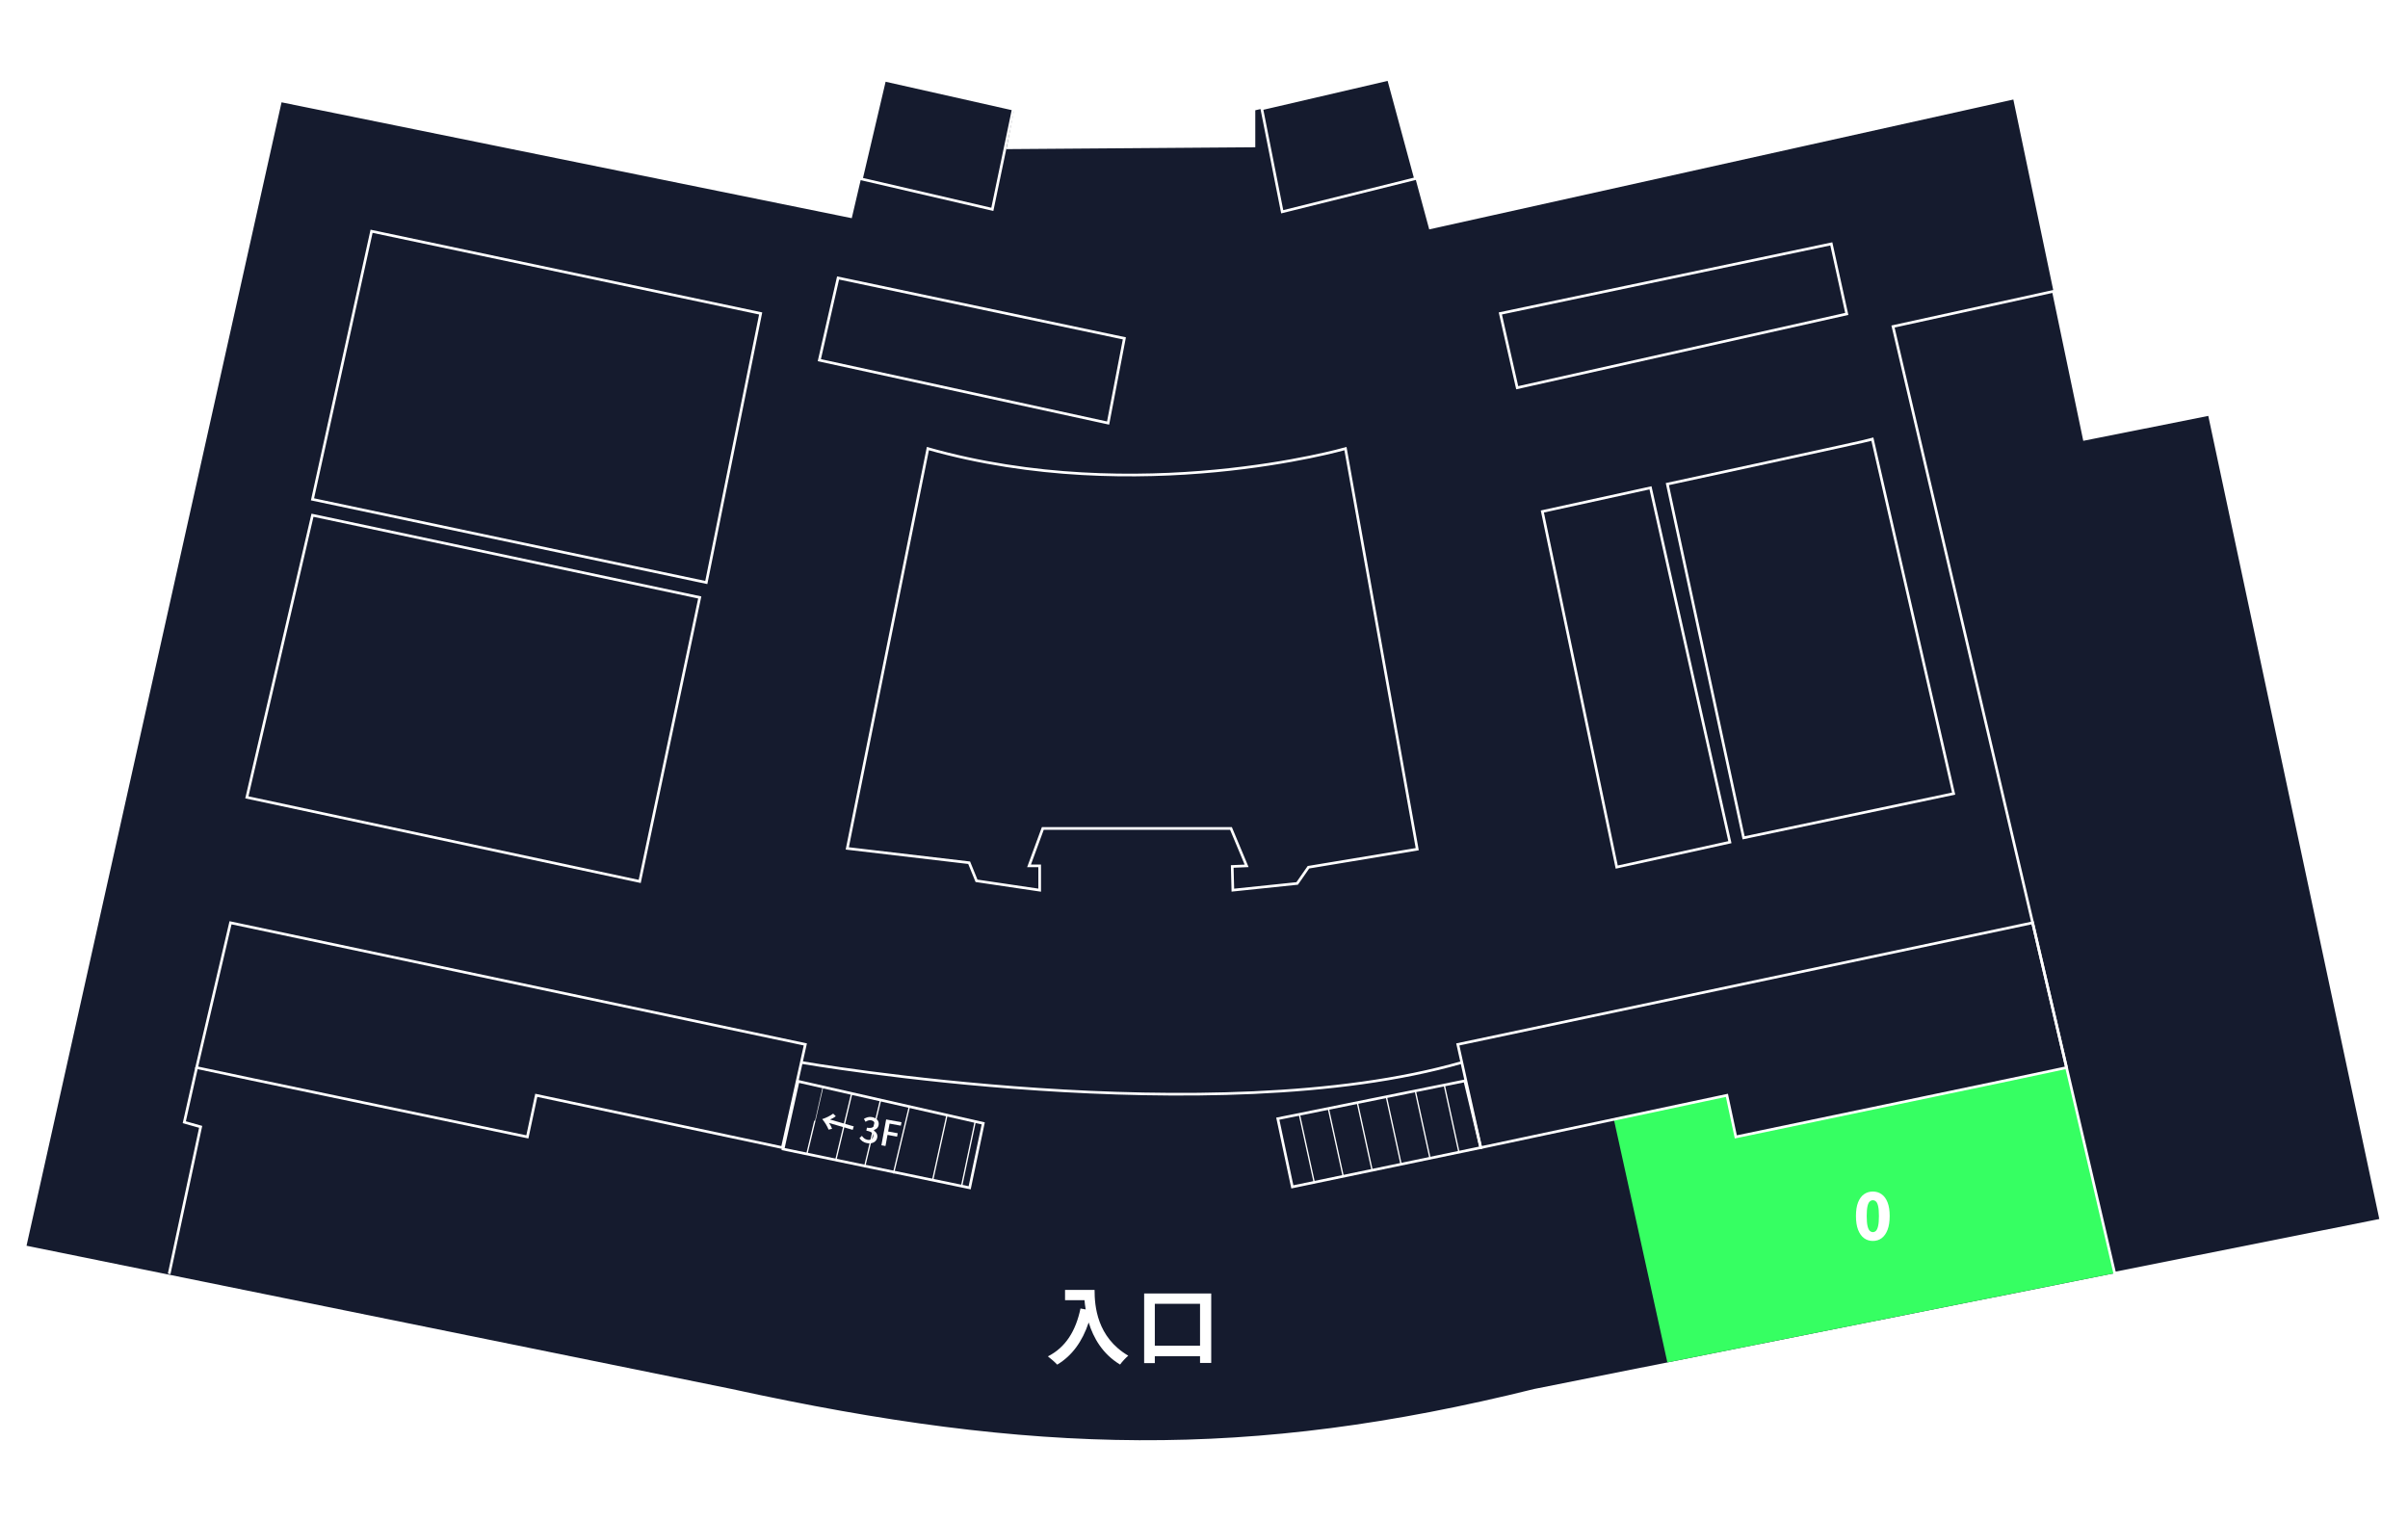 <svg width="903" height="570" viewBox="0 0 903 570" fill="none" xmlns="http://www.w3.org/2000/svg">
<path d="M105.68 37.88L105.2 37.782L105.093 38.261L9.462 467.023L9.351 467.521L9.851 467.622L274.249 521.331C387.526 546.082 468.473 547.847 575.441 521.33C575.444 521.33 575.448 521.329 575.452 521.328L893.016 457.988L893.512 457.889L893.407 457.394L829.065 155.265L828.962 154.783L828.478 154.879L782.059 164.129L755.493 37.223L755.389 36.728L754.895 36.837L536.317 85.428L521.198 29.608L521.072 29.143L520.602 29.252L470.621 40.865L470.234 40.955V41.352V54.724L377.988 55.416L380.796 41.064L380.889 40.587L380.415 40.48L331.661 29.485L331.178 29.376L331.065 29.859L319.035 81.227L105.68 37.88Z" fill="#151B2E" stroke="white" stroke-miterlimit="10"/>
<path d="M774.952 400.338L650.931 426.313L647.593 410.729L605.199 419.744L625.258 510.879L793.011 477.412L774.952 400.338Z" fill="#36FF62"/>
<path d="M299.283 405.478L368.716 421.242L363.625 445.403L293.655 430.876L299.283 405.478Z" stroke="white" stroke-miterlimit="10"/>
<path d="M549.313 405.3L479.176 419.483L484.626 445.06L555.286 430.34L549.313 405.3Z" stroke="white" stroke-miterlimit="10"/>
<path d="M770.026 109.247L709.879 122.44L793.009 477.412L892.834 457.498L828.493 155.371L781.615 164.716L770.026 109.247Z" stroke="white" stroke-miterlimit="10"/>
<path d="M139.338 86.721L285.254 117.534L264.864 218.427L117.183 187.243L139.338 86.721Z" stroke="white" stroke-miterlimit="10"/>
<path d="M117.183 193.207L262.407 224.034L239.893 330.52L92.572 298.992L117.183 193.207Z" stroke="white" stroke-miterlimit="10"/>
<path d="M686.744 91.448L692.538 117.713L568.958 145.392L562.626 117.534L686.744 91.448Z" stroke="white" stroke-miterlimit="10"/>
<path d="M314.279 104.23L307.244 135.058L415.538 158.641L421.635 126.879L314.279 104.23Z" stroke="white" stroke-miterlimit="10"/>
<path d="M347.955 168.221L317.728 318.137L363.433 323.511L366.193 330.287L389.878 333.791V324.679H385.892L391.051 310.66H461.616L467.479 324.679L462.085 324.912L462.319 333.791L486.447 331.275L490.669 325.201L531.462 318.426L504.547 168.221C504.547 168.221 426.837 190.513 347.955 168.221Z" stroke="white" stroke-miterlimit="10"/>
<path d="M702.153 164.716C700.98 165.183 625.257 181.525 625.257 181.525L653.855 314.165L732.614 297.59L702.153 164.716Z" stroke="white" stroke-miterlimit="10"/>
<path d="M618.938 182.927L578.38 191.805L606.275 325.147L648.71 315.801L618.938 182.927Z" stroke="white" stroke-miterlimit="10"/>
<path d="M774.952 400.338C771.89 401.094 650.93 426.313 650.93 426.313L647.592 410.728L555.287 430.34L546.678 391.638L762.233 346.023L774.952 400.338Z" stroke="white" stroke-miterlimit="10"/>
<path d="M73.727 400.338C76.803 401.094 197.762 426.313 197.762 426.313L201.1 410.728L293.393 430.34L302.001 391.638L86.447 346.023L73.727 400.338Z" stroke="white" stroke-miterlimit="10"/>
<path d="M372.123 78.502L323.025 67.109L331.731 30.055L379.973 40.913L372.123 78.502Z" stroke="white" stroke-miterlimit="10"/>
<path d="M520.715 29.739L530.8 66.984L480.831 79.409L473.176 40.789L520.715 29.739Z" stroke="white" stroke-miterlimit="10"/>
<path d="M308.568 407.581C308.637 407.581 302.581 432.732 302.581 432.732" stroke="white" stroke-width="0.5" stroke-miterlimit="10"/>
<path d="M319.397 410.013L313.397 435.164" stroke="white" stroke-width="0.5" stroke-miterlimit="10"/>
<path d="M330.213 412.446L324.212 437.596" stroke="white" stroke-width="0.5" stroke-miterlimit="10"/>
<path d="M341.028 414.878L335.042 440.03" stroke="white" stroke-width="0.5" stroke-miterlimit="10"/>
<path d="M355.105 418.207L349.762 442.463" stroke="white" stroke-width="0.5" stroke-miterlimit="10"/>
<path d="M365.678 420.685L360.577 444.895" stroke="white" stroke-width="0.5" stroke-miterlimit="10"/>
<path d="M541.628 407.004L547.147 432.265" stroke="white" stroke-width="0.5" stroke-miterlimit="10"/>
<path d="M530.772 409.23L536.29 434.478" stroke="white" stroke-width="0.5" stroke-miterlimit="10"/>
<path d="M519.914 411.443L525.433 436.703" stroke="white" stroke-width="0.5" stroke-miterlimit="10"/>
<path d="M509.044 413.655L514.562 438.916" stroke="white" stroke-width="0.5" stroke-miterlimit="10"/>
<path d="M498.187 415.882L503.705 441.129" stroke="white" stroke-width="0.5" stroke-miterlimit="10"/>
<path d="M487.316 418.095L492.834 443.356" stroke="white" stroke-width="0.5" stroke-miterlimit="10"/>
<path d="M73.727 400.338L69.106 420.816L75.25 422.544L63.434 477.685" stroke="white" stroke-miterlimit="10"/>
<path d="M300.498 398.4C300.498 398.4 454.924 425.214 548.182 398.4" stroke="white" stroke-miterlimit="10"/>
<path d="M330.524 429.455L332.302 419.77L338.053 420.819L337.817 422.106L333.595 421.337L333.053 424.294L336.641 424.947L336.406 426.222L332.819 425.568L332.054 429.734L330.524 429.455Z" fill="white"/>
<path d="M325.225 428.666C323.696 428.387 322.817 427.603 322.304 426.763L323.22 425.925C323.682 426.607 324.317 427.225 325.32 427.407C326.414 427.607 327.275 427.152 327.449 426.206C327.64 425.168 327.076 424.372 324.887 423.973L325.092 422.857C327.005 423.205 327.765 422.624 327.932 421.718C328.086 420.877 327.614 420.261 326.691 420.093C325.938 419.956 325.238 420.208 324.582 420.659L323.964 419.568C324.857 419.012 325.844 418.689 326.965 418.893C328.706 419.21 329.769 420.328 329.484 421.878C329.284 422.969 328.505 423.574 327.406 423.768L327.393 423.833C328.464 424.313 329.198 425.289 328.964 426.564C328.653 428.26 327.007 428.991 325.225 428.666Z" fill="white"/>
<path d="M312.049 423.286L310.728 423.586C310.134 422.159 309.326 420.831 308.33 419.649C309.796 419.173 311.183 418.482 312.444 417.597L313.425 418.571C312.767 419.085 312.037 419.5 311.257 419.801L320.156 422.374L319.774 423.671L310.877 421.099C311.368 421.772 311.761 422.513 312.042 423.297" fill="white"/>
<path d="M433.056 504.616H450.016V488.904H433.056V504.616ZM429.056 485.032H454.208V511.08H450.016V508.552H433.056V511.144H429.056V485.032Z" fill="white"/>
<path d="M399.392 483.688H410.464C410.464 489.736 411.328 501.416 423.104 508.36C422.272 509.032 420.704 510.696 420.032 511.688C413.408 507.688 410.016 501.64 408.256 495.912C405.856 503.08 402.016 508.392 396.448 511.72C395.744 510.92 393.952 509.352 392.96 508.616C399.616 505.256 403.424 499.08 405.184 490.664L407.136 491.016C406.912 489.8 406.784 488.648 406.688 487.56H399.392V483.688Z" fill="white"/>
<g filter="url(#filter0_d_482_3436)">
<path d="M702.32 465.336C701.072 465.336 699.968 464.984 699.008 464.28C698.064 463.576 697.32 462.528 696.776 461.136C696.248 459.744 695.984 458.024 695.984 455.976C695.984 453.928 696.248 452.224 696.776 450.864C697.32 449.504 698.064 448.488 699.008 447.816C699.968 447.144 701.072 446.808 702.32 446.808C703.584 446.808 704.688 447.152 705.632 447.84C706.576 448.512 707.312 449.528 707.84 450.888C708.368 452.232 708.632 453.928 708.632 455.976C708.632 458.024 708.368 459.744 707.84 461.136C707.312 462.528 706.576 463.576 705.632 464.28C704.688 464.984 703.584 465.336 702.32 465.336ZM702.32 462.024C702.752 462.024 703.136 461.864 703.472 461.544C703.824 461.208 704.096 460.608 704.288 459.744C704.496 458.864 704.6 457.608 704.6 455.976C704.6 454.344 704.496 453.104 704.288 452.256C704.096 451.408 703.824 450.832 703.472 450.528C703.136 450.224 702.752 450.072 702.32 450.072C701.904 450.072 701.52 450.224 701.168 450.528C700.816 450.832 700.536 451.408 700.328 452.256C700.12 453.104 700.016 454.344 700.016 455.976C700.016 457.608 700.12 458.864 700.328 459.744C700.536 460.608 700.816 461.208 701.168 461.544C701.52 461.864 701.904 462.024 702.32 462.024Z" fill="white"/>
</g>
<defs>
<filter id="filter0_d_482_3436" x="687.984" y="438.808" width="28.648" height="34.528" filterUnits="userSpaceOnUse" color-interpolation-filters="sRGB">
<feFlood flood-opacity="0" result="BackgroundImageFix"/>
<feColorMatrix in="SourceAlpha" type="matrix" values="0 0 0 0 0 0 0 0 0 0 0 0 0 0 0 0 0 0 127 0" result="hardAlpha"/>
<feOffset/>
<feGaussianBlur stdDeviation="4"/>
<feComposite in2="hardAlpha" operator="out"/>
<feColorMatrix type="matrix" values="0 0 0 0 0.082 0 0 0 0 0.106 0 0 0 0 0.18 0 0 0 1 0"/>
<feBlend mode="normal" in2="BackgroundImageFix" result="effect1_dropShadow_482_3436"/>
<feBlend mode="normal" in="SourceGraphic" in2="effect1_dropShadow_482_3436" result="shape"/>
</filter>
</defs>
</svg>
